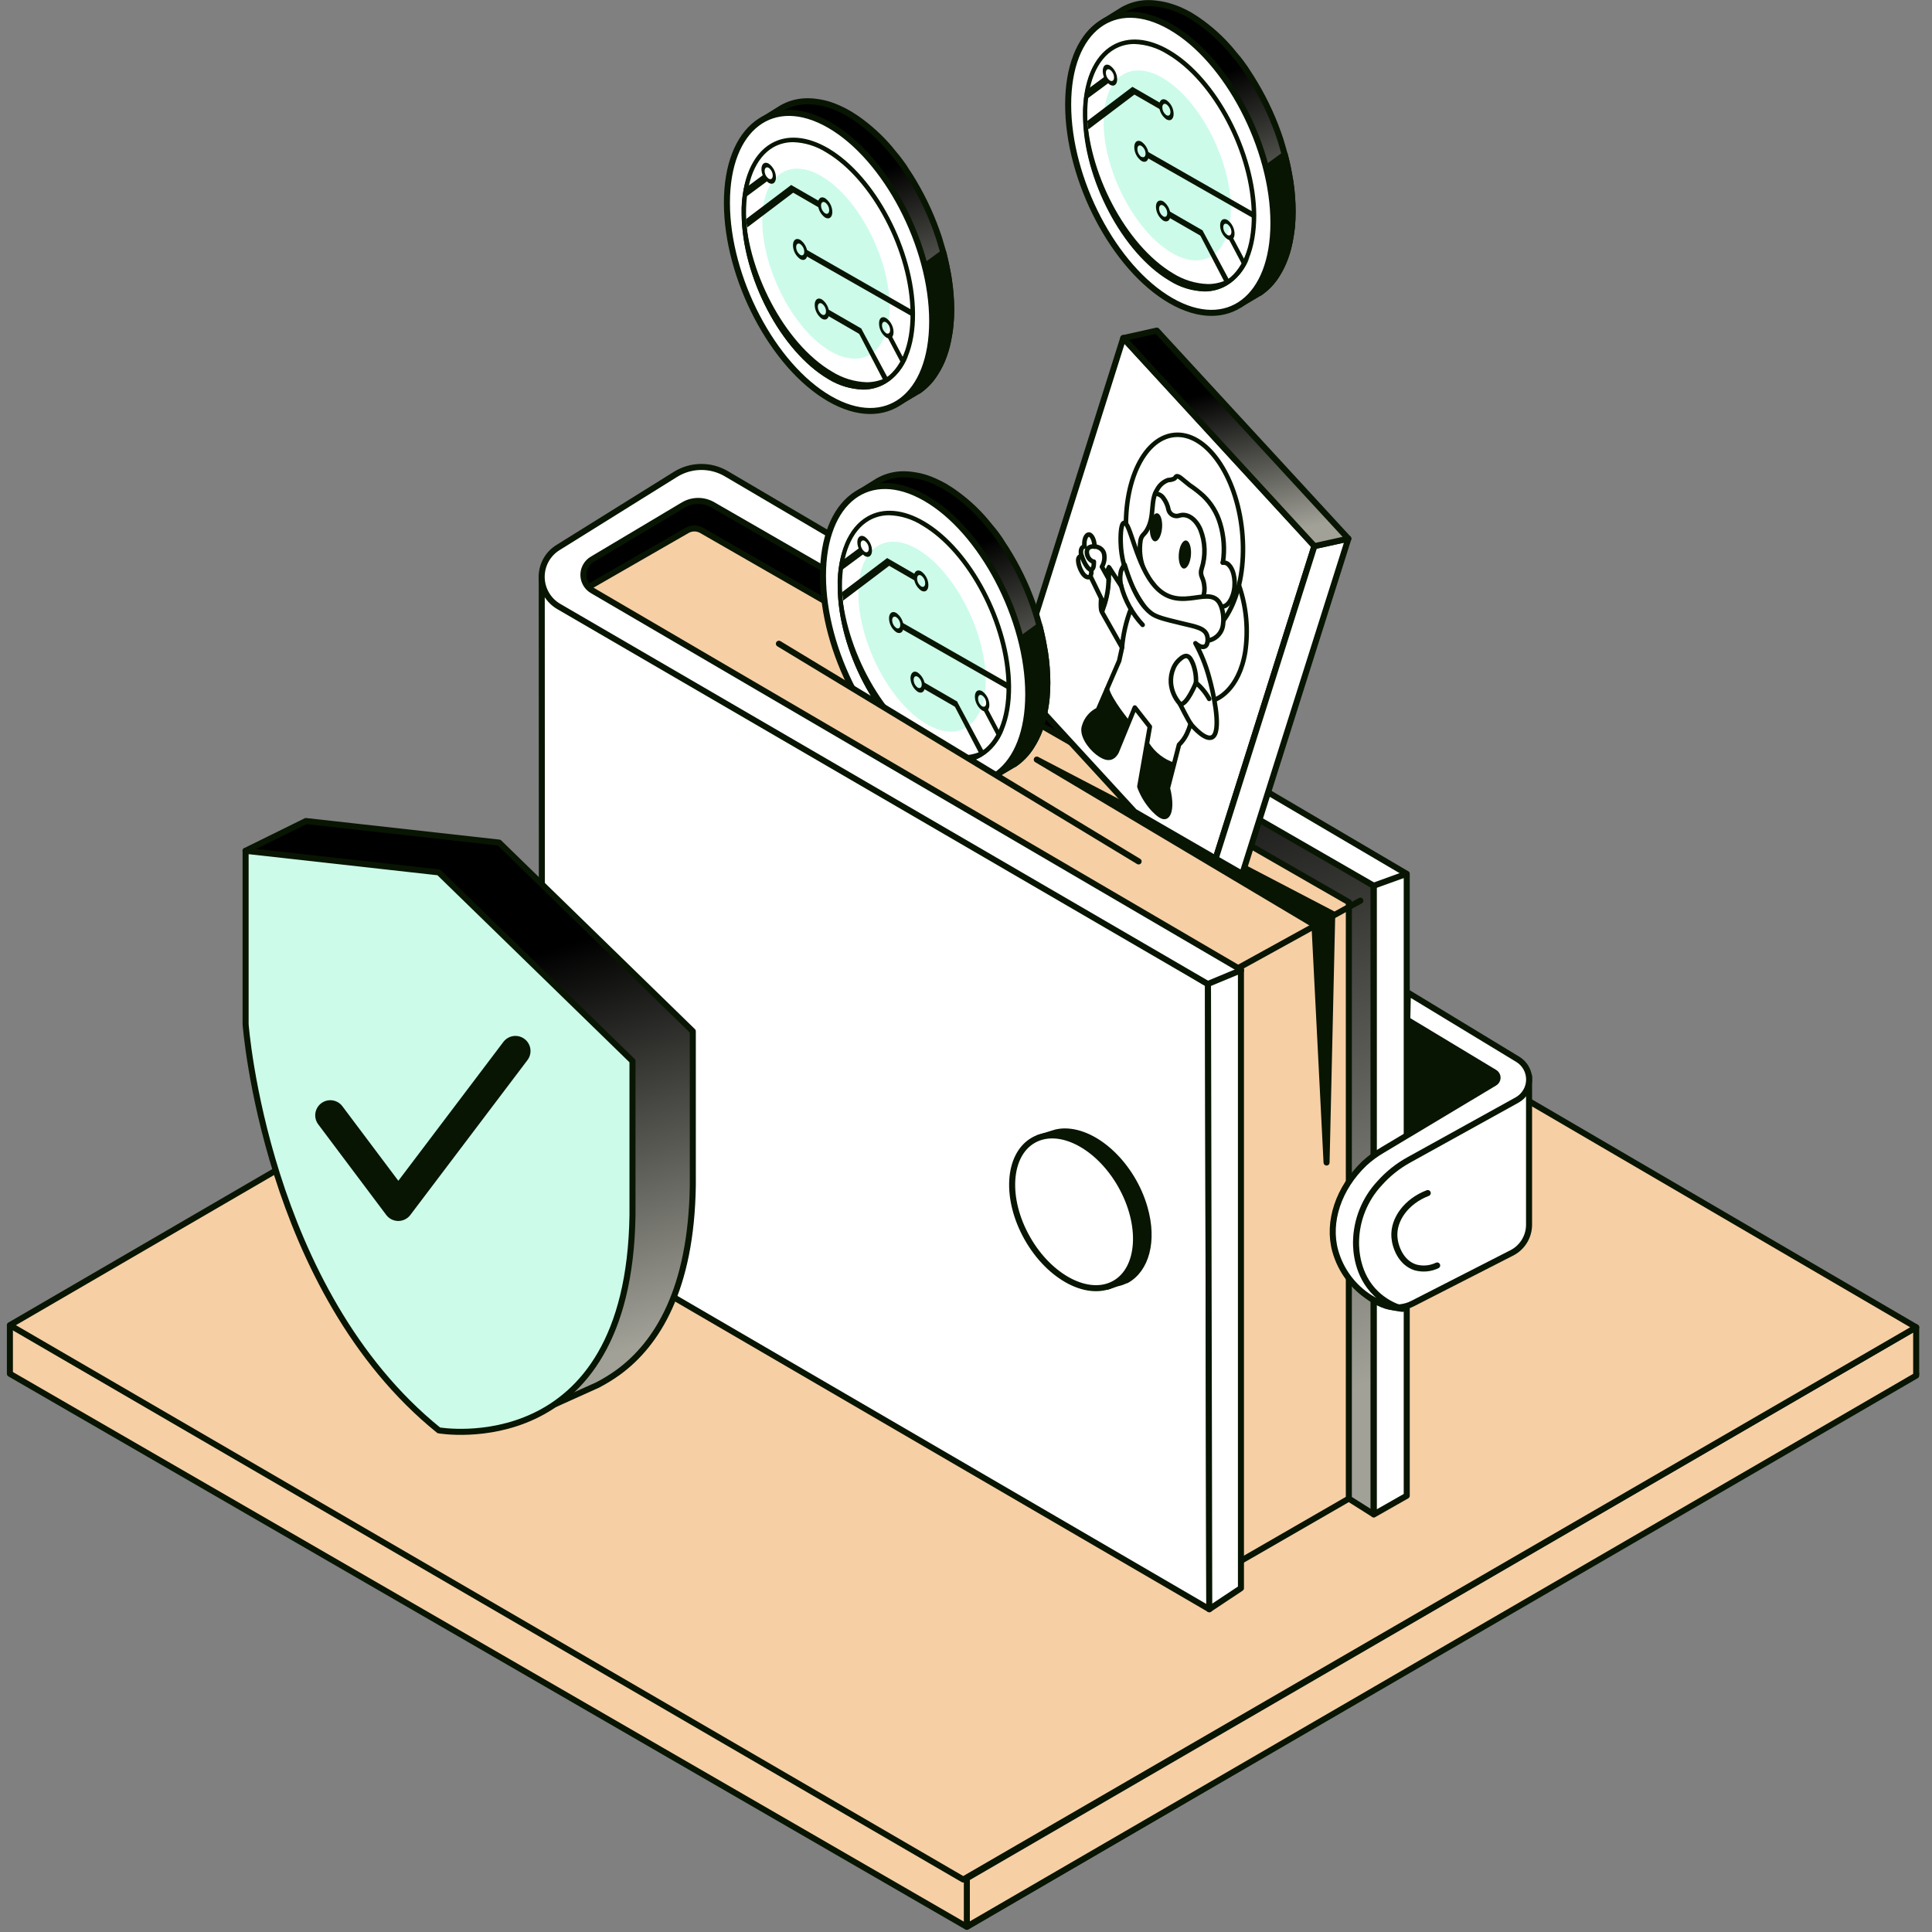 <svg width="320" height="320" viewBox="0 0 320 320" fill="none" xmlns="http://www.w3.org/2000/svg">
<rect x="0" y="0" width="320" height="320" fill="#808080" stroke="none"/>
<path d="M159.54 135.71L317.38 227.54L160.14 319.15L1.64 227.54V219.54L159.54 135.71Z" fill="#F7CFA5" stroke="#081502" stroke-linejoin="round"/>
<path d="M317.38 219.84L160.14 311.1V319.1L317.38 227.84V219.84Z" fill="#F7CFA5" stroke="#081502" stroke-linejoin="round"/>
<path d="M159.54 127.66L317.38 219.84L159.54 311.31L1.64 219.49L159.54 127.66Z" fill="#F7CFA5" stroke="#081502" stroke-linejoin="round"/>
<path d="M229.45 244.63L203.8 259.36L150.8 173.47C132.513 147.47 114.227 121.47 95.94 95.47L115.32 84.08L227.49 146.7L229.45 244.63Z" fill="#F7CFA5"/>
<path d="M230.22 167.4L249.88 178.24L239.97 185.67L230.99 190.16L230.22 167.4Z" fill="#081502" stroke="#081502" stroke-linecap="round" stroke-linejoin="round"/>
<path d="M89.73 95.5C89.73 131.06 89.757 166.62 89.81 202.18L200.31 266.54L200.08 163L89.73 95.5Z" fill="white" stroke="#081502" stroke-linecap="round" stroke-linejoin="round"/>
<path d="M97.49 97.23L113.82 87.84C114.183 87.634 114.593 87.526 115.01 87.526C115.427 87.526 115.837 87.634 116.2 87.84L223.41 149.43V248.22L227.51 250.81V146.71L119.09 81.85L111.24 81.51C109.24 82.61 94.51 90.66 95.96 95.51C96.232 96.257 96.779 96.873 97.49 97.23Z" fill="#081502"/>
<path d="M97.49 97.23L113.82 87.84C114.183 87.634 114.593 87.526 115.01 87.526C115.427 87.526 115.837 87.634 116.2 87.84L223.41 149.43V248.22L227.51 250.81V146.71L119.09 81.85L111.24 81.51C109.24 82.61 94.51 90.66 95.96 95.51C96.232 96.257 96.779 96.873 97.49 97.23Z" fill="url(#paint0_linear_5_8082)"/>
<path d="M97.49 97.23L113.82 87.84C114.183 87.634 114.593 87.526 115.01 87.526C115.427 87.526 115.837 87.634 116.2 87.84L223.41 149.43V248.22L227.51 250.81V146.71L119.09 81.85L111.24 81.51C109.24 82.61 94.51 90.66 95.96 95.51C96.232 96.257 96.779 96.873 97.49 97.23Z" stroke="#081502" stroke-linecap="round" stroke-linejoin="round"/>
<path d="M200.08 163L92.56 100.46C91.709 99.968 91 99.263 90.503 98.415C90.005 97.568 89.736 96.605 89.72 95.622C89.705 94.639 89.945 93.669 90.416 92.807C90.888 91.944 91.575 91.218 92.41 90.7L111.88 78.57C113.142 77.784 114.595 77.359 116.081 77.342C117.567 77.324 119.03 77.714 120.31 78.47L233 144.74V247.74L227.55 250.84V146.71L118.08 83.63C117.341 83.198 116.501 82.97 115.645 82.97C114.789 82.97 113.949 83.198 113.21 83.63L98.11 92.63C97.66 92.895 97.287 93.273 97.028 93.726C96.769 94.18 96.632 94.693 96.632 95.215C96.632 95.737 96.769 96.25 97.028 96.704C97.287 97.157 97.66 97.535 98.11 97.8L205.54 160.62V263.05L200.29 266.54L200.08 163Z" fill="white" stroke="#081502" stroke-linecap="round" stroke-linejoin="round"/>
<path d="M200.08 162.97L205.56 160.69" stroke="#081502" stroke-linecap="round" stroke-linejoin="round"/>
<path d="M227.51 146.71L232.96 144.74" stroke="#081502" stroke-linecap="round" stroke-linejoin="round"/>
<path d="M223.41 248.22L205.55 258.52" stroke="#081502" stroke-linecap="round" stroke-linejoin="round"/>
<path d="M225.32 149.18L205.21 160.27Z" fill="white"/>
<path d="M225.32 149.18L205.21 160.27" stroke="#081502" stroke-linecap="round" stroke-linejoin="round"/>
<path d="M171.72 125.81L217.72 153.2C218.387 166.32 219.053 179.437 219.72 192.55C220.04 178.817 220.353 165.08 220.66 151.34L171.72 125.81Z" fill="#081502" stroke="#081502" stroke-linecap="round" stroke-linejoin="round"/>
<path d="M189.58 200.06C187.58 193.06 181.65 187.4 176.35 187.4C175.851 187.403 175.355 187.463 174.87 187.58L174.65 187.65L174.28 187.76L172.03 188.46L172.24 188.93C169.85 191.07 169 195.26 170.38 200.08C172.33 206.88 178 212.42 183.19 212.7L183.39 213.13L185.01 212.57C185.513 212.469 186.001 212.3 186.46 212.07H186.55C189.81 210.29 191.17 205.6 189.58 200.06Z" fill="#081502" stroke="#081502" stroke-linecap="round" stroke-linejoin="round"/>
<path d="M184.635 212.575C188.91 210.149 189.361 202.871 185.642 196.319C181.923 189.768 175.443 186.424 171.169 188.85C166.894 191.277 166.443 198.555 170.162 205.106C173.881 211.657 180.36 215.001 184.635 212.575Z" fill="white" stroke="#081502" stroke-linecap="round" stroke-linejoin="round"/>
<path d="M201.35 142.21L217.71 90.44L186.05 55.98L168.08 112.86L187.9 134.44L201.35 142.21Z" fill="white" stroke="#081502" stroke-linecap="round" stroke-linejoin="round"/>
<path d="M205.76 144.75L223.33 89.22L217.71 90.44L201.35 142.21L205.76 144.75Z" fill="white" stroke="#081502" stroke-linecap="round" stroke-linejoin="round"/>
<path d="M223.33 89.22L191.6 54.76L186.05 56L217.71 90.46L223.33 89.22Z" fill="#081502"/>
<path d="M223.33 89.22L191.6 54.76L186.05 56L217.71 90.46L223.33 89.22Z" fill="url(#paint1_linear_5_8082)"/>
<path d="M223.33 89.22L191.6 54.76L186.05 56L217.71 90.46L223.33 89.22Z" stroke="#081502" stroke-linecap="round" stroke-linejoin="round"/>
<path d="M197.898 105.768C203.167 105.233 206.673 97.25 205.729 87.937C204.784 78.623 199.747 71.506 194.478 72.041C189.208 72.575 185.702 80.558 186.646 89.872C187.591 99.185 192.628 106.302 197.898 105.768Z" stroke="#081502" stroke-width="0.75" stroke-linecap="round" stroke-linejoin="round"/>
<path d="M201.61 100C202.5 101 203.61 100.29 204.2 98.53C204.79 96.77 204.46 94.53 203.58 93.62C203.454 93.462 203.289 93.341 203.101 93.267C202.914 93.193 202.71 93.17 202.51 93.2" stroke="#081502" stroke-width="0.75" stroke-linecap="round" stroke-linejoin="round"/>
<path d="M191.06 96.8C190.386 96.166 189.866 95.386 189.54 94.52C188.85 92.918 188.635 91.151 188.92 89.43C189.15 88.51 189.46 88.68 190.01 87.72C191.32 85.43 190.44 82.91 191.69 81.05C192.074 80.328 192.717 79.778 193.49 79.51C193.836 79.507 194.177 79.428 194.49 79.28C194.72 79.13 194.69 78.98 194.83 78.91C195.2 78.7 195.83 79.41 197.04 80.36C197.848 80.897 198.614 81.496 199.33 82.15C200.628 83.403 201.579 84.97 202.09 86.7C202.716 88.773 202.877 90.958 202.56 93.1" stroke="#081502" stroke-width="0.75" stroke-linecap="round" stroke-linejoin="round"/>
<path d="M191.34 81.76C191.6 81.768 191.855 81.836 192.086 81.957C192.316 82.078 192.516 82.25 192.67 82.46C193.115 83.049 193.416 83.734 193.55 84.46C193.601 84.643 193.689 84.814 193.809 84.962C193.929 85.11 194.078 85.231 194.247 85.319C194.416 85.406 194.601 85.457 194.791 85.47C194.981 85.482 195.171 85.455 195.35 85.39C196.63 84.99 198.03 85.9 198.82 87.7C199.646 89.779 199.72 92.082 199.03 94.21C198.869 94.667 198.89 95.168 199.09 95.61C199.27 96.007 199.392 96.428 199.45 96.86C199.562 97.558 199.497 98.274 199.26 98.94" stroke="#081502" stroke-width="0.75" stroke-linecap="round" stroke-linejoin="round"/>
<path d="M197.26 91.924C197.359 90.641 196.988 89.566 196.432 89.523C195.875 89.481 195.345 90.486 195.246 91.769C195.148 93.052 195.519 94.127 196.075 94.17C196.631 94.212 197.162 93.207 197.26 91.924Z" fill="#081502"/>
<path d="M192.477 87.415C192.575 86.132 192.204 85.058 191.648 85.015C191.092 84.972 190.561 85.978 190.463 87.261C190.364 88.544 190.735 89.618 191.291 89.661C191.848 89.704 192.378 88.698 192.477 87.415Z" fill="#081502"/>
<path d="M182.24 101.48C182.64 101.56 183.5 99.48 183.83 97.54C184.16 95.6 184.05 93.63 183.67 93.54C183.29 93.45 182.67 95.45 182.33 96.87C181.89 98.92 181.82 101.39 182.24 101.48Z" fill="#081502"/>
<path d="M200.19 106.08C200.826 105.95 201.402 105.618 201.833 105.133C202.264 104.648 202.526 104.036 202.58 103.39C202.71 102.378 202.597 101.35 202.25 100.39C200.72 96.39 195.67 101.75 191.44 97.23C188.14 93.7 187.18 86.15 186.14 86.6C185.56 86.85 185.61 89.34 185.62 89.77C185.72 94.99 188.57 99.11 189.51 100.46C193.62 106.42 198.6 106.26 200.19 106.08Z" fill="white" stroke="#081502" stroke-width="0.75" stroke-linecap="round" stroke-linejoin="round"/>
<path d="M198 106.54C198.86 107.3 199.62 107.34 199.9 106.72C200.051 106.293 200.075 105.831 199.97 105.39C199.63 104 198.05 103.81 195.72 103.24C192.92 102.56 191.52 102.24 190.63 101.54C189.44 100.63 187.8 98.62 186.28 93.54C185.883 93.953 185.639 94.489 185.59 95.06C185.495 95.727 185.532 96.407 185.7 97.06L183.7 93.99C183.708 95.36 183.598 96.729 183.37 98.08C183.187 99.2 182.903 100.302 182.52 101.37L185.85 107.26L185.37 109.45L181.86 117.56C181.31 117.827 180.822 118.205 180.428 118.672C180.033 119.139 179.741 119.683 179.57 120.27C179.514 120.435 179.48 120.606 179.47 120.78C179.39 122.33 181 124.25 182.27 125.03C182.8 125.35 183.67 125.86 184.44 125.2C184.653 125.003 184.83 124.769 184.96 124.51L187.96 117.19L190.45 120.37L188.72 130.29C189.232 131.691 190.017 132.976 191.03 134.07C191.73 134.77 192.74 135.78 193.34 135.07C193.94 134.36 193.95 132.58 193.43 130.55C194.05 128.15 194.66 125.75 195.28 123.35C195.818 122.83 196.259 122.216 196.58 121.54C196.831 121.005 197.039 120.449 197.2 119.88C197.53 120.28 199.99 123.16 201.05 121.88C202.23 120.43 200.96 114.65 200.25 112.14C199.723 110.191 198.968 108.312 198 106.54Z" fill="white"/>
<path d="M186.85 119.7H186.9L184.9 124.4C184.77 124.659 184.594 124.893 184.38 125.09C183.61 125.75 182.74 125.24 182.21 124.92C180.94 124.14 179.33 122.22 179.41 120.67C179.42 120.496 179.454 120.325 179.51 120.16C179.681 119.573 179.973 119.029 180.368 118.562C180.762 118.095 181.25 117.717 181.8 117.45L183.27 114.05C183.567 114.751 183.901 115.435 184.27 116.1C184.931 117.431 185.802 118.646 186.85 119.7Z" fill="#081502"/>
<path d="M191.05 134C190.037 132.906 189.252 131.621 188.74 130.22L189.97 123.15C190.681 124.222 191.587 125.151 192.64 125.89C193.189 126.256 193.794 126.533 194.43 126.71L193.43 130.51C193.95 132.51 193.89 134.41 193.34 135.03C192.79 135.65 191.75 134.71 191.05 134Z" fill="#081502"/>
<path d="M198 106.54C198.86 107.3 199.62 107.34 199.9 106.72C200.051 106.293 200.075 105.831 199.97 105.39C199.63 104 198.05 103.81 195.72 103.24C192.92 102.56 191.52 102.24 190.63 101.54C189.44 100.63 187.8 98.62 186.28 93.54C185.883 93.953 185.639 94.489 185.59 95.06C185.495 95.727 185.532 96.407 185.7 97.06L183.7 93.99C183.708 95.36 183.598 96.729 183.37 98.08C183.187 99.2 182.903 100.302 182.52 101.37L185.85 107.26L185.37 109.45L181.86 117.56C181.31 117.827 180.822 118.205 180.428 118.672C180.033 119.139 179.741 119.683 179.57 120.27C179.514 120.435 179.48 120.606 179.47 120.78C179.39 122.33 181 124.25 182.27 125.03C182.8 125.35 183.67 125.86 184.44 125.2C184.653 125.003 184.83 124.769 184.96 124.51L187.96 117.19L190.45 120.37L188.72 130.29C189.232 131.691 190.017 132.976 191.03 134.07C191.73 134.77 192.74 135.78 193.34 135.07C193.94 134.36 193.95 132.58 193.43 130.55C194.05 128.15 194.66 125.75 195.28 123.35C195.818 122.83 196.259 122.216 196.58 121.54C196.831 121.005 197.039 120.449 197.2 119.88C197.53 120.28 199.99 123.16 201.05 121.88C202.23 120.43 200.96 114.65 200.25 112.14C199.723 110.191 198.968 108.312 198 106.54Z" stroke="#081502" stroke-width="0.75" stroke-linecap="round" stroke-linejoin="round"/>
<path d="M185.69 97C186.32 99.43 187.547 101.665 189.26 103.5" stroke="#081502" stroke-width="0.75" stroke-linecap="round" stroke-linejoin="round"/>
<path d="M187.3 100.88C186.524 102.909 186.032 105.036 185.84 107.2" stroke="#081502" stroke-width="0.75" stroke-linecap="round" stroke-linejoin="round"/>
<path d="M200.28 115.76C199.718 114.744 198.976 113.84 198.09 113.09C198.09 113.09 196.49 117.03 195.43 116.58C195.43 116.58 196.94 119.58 197.22 119.85" stroke="#081502" stroke-width="0.75" stroke-linecap="round" stroke-linejoin="round"/>
<path d="M194.36 126.68C192.571 126.079 191.043 124.883 190.03 123.29" stroke="#081502" stroke-width="0.75" stroke-linecap="round" stroke-linejoin="round"/>
<path d="M186.85 119.7C186.85 119.7 183.85 116.07 183.35 114.17" stroke="#081502" stroke-width="0.75" stroke-linecap="round" stroke-linejoin="round"/>
<path d="M198.09 113.09C198.142 112.035 197.979 110.98 197.61 109.99C197.36 109.39 197.08 108.74 196.55 108.65C196.02 108.56 195.24 109.33 194.97 109.65C194.719 109.952 194.513 110.289 194.36 110.65C194.032 111.419 193.888 112.255 193.94 113.09C194.039 114.38 194.563 115.6 195.43 116.56" stroke="#081502" stroke-width="0.75" stroke-linecap="round" stroke-linejoin="round"/>
<path d="M183.62 95.87L182.51 93.87C182.714 93.527 182.847 93.147 182.902 92.752C182.957 92.357 182.932 91.955 182.83 91.57C182.75 91.356 182.625 91.162 182.463 91.001C182.3 90.841 182.105 90.717 181.89 90.64C181.702 90.554 181.496 90.517 181.29 90.53C181.29 89.42 180.79 88.53 180.35 88.53C179.91 88.53 179.48 89.37 179.63 90.53C179.38 90.53 179.16 90.7 179.07 91.06C179.005 91.393 179.026 91.737 179.13 92.06C179.01 92.076 178.897 92.127 178.807 92.207C178.716 92.287 178.651 92.393 178.62 92.51C178.4 93.32 179.23 95.4 180.1 95.59C180.191 95.61 180.286 95.611 180.377 95.592C180.468 95.573 180.555 95.535 180.63 95.48L182.91 100.17C183.377 98.784 183.616 97.332 183.62 95.87Z" fill="white"/>
<path d="M183.62 95.87L182.51 93.87C182.714 93.527 182.847 93.147 182.902 92.752C182.957 92.357 182.932 91.955 182.83 91.57C182.75 91.356 182.625 91.162 182.463 91.001C182.3 90.841 182.105 90.717 181.89 90.64C181.702 90.554 181.496 90.517 181.29 90.53C181.29 89.42 180.79 88.53 180.35 88.53C179.91 88.53 179.48 89.37 179.63 90.53C179.38 90.53 179.16 90.7 179.07 91.06C179.005 91.393 179.026 91.737 179.13 92.06C179.01 92.076 178.897 92.127 178.807 92.207C178.716 92.287 178.651 92.393 178.62 92.51C178.4 93.32 179.23 95.4 180.1 95.59C180.191 95.61 180.286 95.611 180.377 95.592C180.468 95.573 180.555 95.535 180.63 95.48L182.91 100.17C183.377 98.784 183.616 97.332 183.62 95.87Z" stroke="#081502" stroke-width="0.75" stroke-linecap="round" stroke-linejoin="round"/>
<path d="M181 93C180.742 92.885 180.519 92.706 180.35 92.48C180.01 92 179.83 91.17 180.29 90.75C180.431 90.644 180.594 90.57 180.767 90.534C180.939 90.498 181.118 90.5 181.29 90.54" stroke="#081502" stroke-width="0.75" stroke-linecap="round" stroke-linejoin="round"/>
<path d="M179.13 92C179.74 93.74 180.48 94.58 180.85 94.32C181.22 94.06 181.17 93.32 181.18 93.03" stroke="#081502" stroke-width="0.75" stroke-linecap="round" stroke-linejoin="round"/>
<path d="M180.63 95.39C180.63 95.39 180.93 94.67 180.63 94.32" stroke="#081502" stroke-width="0.75" stroke-linecap="round" stroke-linejoin="round"/>
<path d="M205.25 97.06C206.443 100.566 206.786 104.306 206.25 107.97C205.19 114.4 201.46 115.81 201.18 115.91" stroke="#081502" stroke-width="0.75" stroke-linecap="round" stroke-linejoin="round"/>
<path d="M253.26 178.23V202.87C253.257 203.829 252.99 204.769 252.489 205.587C251.989 206.406 251.273 207.071 250.42 207.51L234 215.9C232.643 216.608 231.062 216.751 229.6 216.3C228.674 215.997 227.798 215.559 227 215C224.727 213.343 223.163 210.89 222.62 208.13C221.29 202.2 225.03 197.03 226.27 195.31C228.27 192.58 230.43 190.86 240.44 185.2C245 182.63 249.3 180.31 253.26 178.23Z" fill="white" stroke="#081502" stroke-linecap="round" stroke-linejoin="round"/>
<path d="M233.19 164.41L251.4 175.46C251.983 175.815 252.463 176.316 252.791 176.914C253.12 177.512 253.286 178.185 253.273 178.867C253.26 179.55 253.068 180.216 252.716 180.801C252.365 181.386 251.866 181.868 251.27 182.2L233.4 192.09C231.559 193.096 229.904 194.412 228.51 195.98C226.035 198.632 224.64 202.113 224.6 205.74C224.6 206.98 224.71 211.19 227.94 214.28C229.177 215.452 230.675 216.313 232.31 216.79C230.429 216.594 228.616 215.982 227 215C224.146 213.217 222.063 210.431 221.16 207.19C219.83 202.36 221.72 196.78 225.98 192.7C226.896 191.856 227.902 191.115 228.98 190.49L247.54 179.37C247.694 179.283 247.822 179.156 247.911 179.003C248 178.851 248.047 178.677 248.047 178.5C248.047 178.323 248 178.149 247.911 177.997C247.822 177.844 247.694 177.717 247.54 177.63L233.09 168.92L233.19 164.41Z" fill="white" stroke="#081502" stroke-linecap="round" stroke-linejoin="round"/>
<path d="M236.48 197.61C232.94 198.96 230.74 201.99 230.96 204.91C231.08 206.54 232.04 209.14 234.4 209.91C235.61 210.257 236.906 210.146 238.04 209.6" fill="white"/>
<path d="M236.48 197.61C232.94 198.96 230.74 201.99 230.96 204.91C231.08 206.54 232.04 209.14 234.4 209.91C235.61 210.257 236.906 210.146 238.04 209.6" stroke="#081502" stroke-linecap="round" stroke-linejoin="round"/>
<path d="M148.78 66.71L152 64.79H152.05C153.209 64.006 154.188 62.983 154.92 61.79C155.495 60.901 155.965 59.948 156.32 58.95C156.5 58.44 156.67 57.95 156.82 57.35C156.97 56.75 157.14 55.96 157.25 55.21C157.32 54.75 157.39 54.28 157.43 53.79C157.51 52.99 157.55 52.16 157.55 51.29C157.541 49.643 157.414 47.999 157.17 46.37C157.12 45.97 157.04 45.57 156.97 45.18C156.85 44.53 156.72 43.88 156.57 43.24C156.49 42.85 156.4 42.47 156.3 42.08C156.2 41.69 156.03 41.08 155.88 40.6C155.73 40.12 155.67 39.85 155.55 39.48C154.486 36.223 153.064 33.094 151.31 30.15L150.7 29.15C150.36 28.63 150.02 28.15 149.7 27.6L149.03 26.68C148.71 26.25 148.39 25.84 148.03 25.43L147.31 24.54C145.713 22.682 143.889 21.032 141.88 19.63C141.52 19.39 141.17 19.16 140.81 18.94C140.72 18.89 140.65 18.83 140.56 18.79C140.009 18.465 139.437 18.174 138.85 17.92C138.4 17.72 137.95 17.54 137.5 17.39C136.771 17.149 136.021 16.978 135.26 16.88C134.558 16.776 133.848 16.746 133.14 16.79C131.863 16.877 130.623 17.249 129.51 17.88L126.29 19.88" fill="#081502"/>
<path d="M148.78 66.71L152 64.79H152.05C153.209 64.006 154.188 62.983 154.92 61.79C155.495 60.901 155.965 59.948 156.32 58.95C156.5 58.44 156.67 57.95 156.82 57.35C156.97 56.75 157.14 55.96 157.25 55.21C157.32 54.75 157.39 54.28 157.43 53.79C157.51 52.99 157.55 52.16 157.55 51.29C157.541 49.643 157.414 47.999 157.17 46.37C157.12 45.97 157.04 45.57 156.97 45.18C156.85 44.53 156.72 43.88 156.57 43.24C156.49 42.85 156.4 42.47 156.3 42.08C156.2 41.69 156.03 41.08 155.88 40.6C155.73 40.12 155.67 39.85 155.55 39.48C154.486 36.223 153.064 33.094 151.31 30.15L150.7 29.15C150.36 28.63 150.02 28.15 149.7 27.6L149.03 26.68C148.71 26.25 148.39 25.84 148.03 25.43L147.31 24.54C145.713 22.682 143.889 21.032 141.88 19.63C141.52 19.39 141.17 19.16 140.81 18.94C140.72 18.89 140.65 18.83 140.56 18.79C140.009 18.465 139.437 18.174 138.85 17.92C138.4 17.72 137.95 17.54 137.5 17.39C136.771 17.149 136.021 16.978 135.26 16.88C134.558 16.776 133.848 16.746 133.14 16.79C131.863 16.877 130.623 17.249 129.51 17.88L126.29 19.88" fill="url(#paint2_linear_5_8082)"/>
<path d="M148.78 66.71L152 64.79H152.05C153.209 64.006 154.188 62.983 154.92 61.79C155.495 60.901 155.965 59.948 156.32 58.95C156.5 58.44 156.67 57.95 156.82 57.35C156.97 56.75 157.14 55.96 157.25 55.21C157.32 54.75 157.39 54.28 157.43 53.79C157.51 52.99 157.55 52.16 157.55 51.29C157.541 49.643 157.414 47.999 157.17 46.37C157.12 45.97 157.04 45.57 156.97 45.18C156.85 44.53 156.72 43.88 156.57 43.24C156.49 42.85 156.4 42.47 156.3 42.08C156.2 41.69 156.03 41.08 155.88 40.6C155.73 40.12 155.67 39.85 155.55 39.48C154.486 36.223 153.064 33.094 151.31 30.15L150.7 29.15C150.36 28.63 150.02 28.15 149.7 27.6L149.03 26.68C148.71 26.25 148.39 25.84 148.03 25.43L147.31 24.54C145.713 22.682 143.889 21.032 141.88 19.63C141.52 19.39 141.17 19.16 140.81 18.94C140.72 18.89 140.65 18.83 140.56 18.79C140.009 18.465 139.437 18.174 138.85 17.92C138.4 17.72 137.95 17.54 137.5 17.39C136.771 17.149 136.021 16.978 135.26 16.88C134.558 16.776 133.848 16.746 133.14 16.79C131.863 16.877 130.623 17.249 129.51 17.88L126.29 19.88" stroke="#081502" stroke-linecap="round" stroke-linejoin="round"/>
<path d="M148.9 66.64L152 64.79H152.05C153.209 64.006 154.188 62.983 154.92 61.79C155.495 60.901 155.965 59.948 156.32 58.95C156.5 58.44 156.67 57.95 156.82 57.35C156.97 56.75 157.14 55.96 157.25 55.21C157.32 54.75 157.39 54.28 157.43 53.79C157.51 52.99 157.55 52.16 157.55 51.29C157.541 49.643 157.414 47.999 157.17 46.37C157.12 45.97 157.04 45.57 156.97 45.18C156.85 44.53 156.72 43.88 156.57 43.24C156.49 42.85 156.4 42.47 156.3 42.08L156.24 41.86L139.17 54.24C139.02 57.13 138.87 60.01 138.73 62.9C139.318 63.332 139.929 63.733 140.56 64.1C141.612 64.715 142.729 65.211 143.89 65.58" fill="#081502"/>
<path d="M148.9 66.64L152 64.79H152.05C153.209 64.006 154.188 62.983 154.92 61.79C155.495 60.901 155.965 59.948 156.32 58.95C156.5 58.44 156.67 57.95 156.82 57.35C156.97 56.75 157.14 55.96 157.25 55.21C157.32 54.75 157.39 54.28 157.43 53.79C157.51 52.99 157.55 52.16 157.55 51.29C157.541 49.643 157.414 47.999 157.17 46.37C157.12 45.97 157.04 45.57 156.97 45.18C156.85 44.53 156.72 43.88 156.57 43.24C156.49 42.85 156.4 42.47 156.3 42.08L156.24 41.86L139.17 54.24C139.02 57.13 138.87 60.01 138.73 62.9C139.318 63.332 139.929 63.733 140.56 64.1C141.612 64.715 142.729 65.211 143.89 65.58" stroke="#081502" stroke-linecap="round" stroke-linejoin="round"/>
<path d="M137.4 20.73C146.78 26.15 154.4 40.73 154.4 53.2C154.4 65.67 146.79 71.46 137.4 66.04C128.01 60.62 120.4 46.04 120.4 33.58C120.4 21.12 128 15.31 137.4 20.73Z" fill="white" stroke="#081502" stroke-linecap="round" stroke-linejoin="round"/>
<path d="M136.34 29.35C142.15 32.96 147.07 42.3 147.34 50.2C147.61 58.1 143.08 61.57 137.26 58C131.44 54.43 126.53 45 126.26 37.15C125.99 29.3 130.52 25.74 136.34 29.35Z" fill="#CCFBEA"/>
<path d="M151.12 52.44L133.35 42.31V41.23L151 51.33L151.12 52.44Z" fill="#081502"/>
<path d="M142.74 55.55L137 52.23V51.15L142.64 54.4L142.74 55.55Z" fill="#081502"/>
<path d="M135.9 34.53L131.21 31.82L131.04 30.64L135.8 33.38L135.9 34.53Z" fill="#081502"/>
<path d="M147.12 62.74L146.39 63.14L142.07 54.84L142.64 54.4C144.14 57.18 145.633 59.96 147.12 62.74Z" fill="#081502"/>
<path d="M131.61 31.74L123.74 37.69L123.56 36.29L131.04 30.64L131.61 31.74Z" fill="#081502"/>
<path d="M149.71 59.47C149.56 59.69 149.42 59.93 149.28 60.17L146.93 55.72L147.58 55.43L149.71 59.47Z" fill="#081502"/>
<path d="M146.76 52.68C147.136 52.94 147.445 53.287 147.66 53.69C147.876 54.094 147.992 54.543 148 55C148 55.88 147.46 56.29 146.8 55.91C146.436 55.648 146.138 55.304 145.93 54.907C145.721 54.509 145.608 54.069 145.6 53.62C145.56 52.7 146.1 52.3 146.76 52.68ZM146.76 55.18C147.13 55.39 147.43 55.18 147.43 54.67C147.426 54.418 147.364 54.17 147.248 53.946C147.131 53.722 146.964 53.528 146.76 53.38C146.39 53.17 146.09 53.38 146.09 53.89C146.093 54.142 146.156 54.39 146.272 54.614C146.388 54.838 146.556 55.032 146.76 55.18Z" fill="#081502"/>
<path d="M126.5 28.9L127.15 29.95L123.45 32.69L123.5 31.12L126.5 28.9Z" fill="#081502"/>
<path d="M127.32 27.1C127.685 27.362 127.983 27.705 128.191 28.103C128.4 28.5 128.512 28.941 128.52 29.39C128.52 30.27 127.98 30.68 127.32 30.29C126.955 30.03 126.657 29.689 126.449 29.293C126.24 28.897 126.128 28.457 126.12 28.01C126.12 27.12 126.66 26.72 127.32 27.1ZM127.32 29.59C127.69 29.81 127.99 29.59 127.99 29.09C127.987 28.837 127.925 28.589 127.809 28.365C127.692 28.141 127.525 27.947 127.32 27.8C126.95 27.59 126.65 27.8 126.65 28.31C126.653 28.561 126.716 28.808 126.832 29.03C126.949 29.252 127.116 29.444 127.32 29.59Z" fill="#081502"/>
<path d="M136.66 32.83C137.026 33.09 137.326 33.433 137.535 33.831C137.743 34.229 137.855 34.671 137.86 35.12C137.86 36 137.33 36.41 136.66 36.03C136.297 35.767 136.001 35.423 135.794 35.026C135.588 34.628 135.477 34.188 135.47 33.74C135.47 32.86 136 32.45 136.66 32.83ZM136.66 35.33C137.04 35.54 137.34 35.33 137.34 34.82C137.337 34.566 137.274 34.317 137.155 34.093C137.037 33.869 136.867 33.676 136.66 33.53C136.29 33.32 135.99 33.53 135.99 34.04C135.993 34.292 136.056 34.54 136.172 34.764C136.288 34.988 136.456 35.182 136.66 35.33Z" fill="#081502"/>
<path d="M136.13 49.59C136.495 49.852 136.793 50.195 137.001 50.593C137.21 50.99 137.322 51.431 137.33 51.88C137.33 52.76 136.79 53.17 136.13 52.79C135.767 52.527 135.471 52.183 135.264 51.786C135.058 51.388 134.947 50.948 134.94 50.5C134.94 49.61 135.47 49.21 136.13 49.59ZM136.13 52.09C136.51 52.3 136.81 52.09 136.81 51.58C136.807 51.327 136.744 51.077 136.625 50.853C136.507 50.629 136.337 50.436 136.13 50.29C135.76 50.08 135.46 50.29 135.46 50.8C135.463 51.052 135.526 51.3 135.642 51.524C135.758 51.748 135.926 51.942 136.13 52.09Z" fill="#081502"/>
<path d="M132.54 39.72C132.904 39.982 133.203 40.325 133.411 40.723C133.62 41.12 133.732 41.561 133.74 42.01C133.74 42.89 133.2 43.3 132.54 42.91C132.175 42.65 131.877 42.309 131.669 41.913C131.46 41.517 131.348 41.077 131.34 40.63C131.34 39.74 131.88 39.34 132.54 39.72ZM132.54 42.21C132.91 42.43 133.21 42.21 133.21 41.71C133.207 41.458 133.145 41.209 133.029 40.985C132.912 40.761 132.745 40.567 132.54 40.42C132.17 40.21 131.87 40.42 131.87 40.93C131.873 41.181 131.936 41.428 132.052 41.65C132.169 41.872 132.336 42.064 132.54 42.21Z" fill="#081502"/>
<path d="M127.74 23.76C130.37 22.24 133.74 22.53 137.23 24.58C145.04 29.19 151.47 41.43 151.56 51.88C151.61 57.46 149.83 61.71 146.66 63.54C145.544 64.195 144.274 64.54 142.98 64.54C140.921 64.472 138.919 63.854 137.18 62.75C129.36 58.15 122.93 45.9 122.84 35.45C122.79 29.83 124.58 25.59 127.74 23.76ZM137.56 62.06C140.8 63.97 143.9 64.26 146.29 62.88C149.21 61.2 150.85 57.19 150.81 51.88C150.72 41.67 144.45 29.71 136.81 25.22C135.183 24.194 133.313 23.617 131.39 23.55C130.231 23.537 129.089 23.83 128.08 24.4C125.17 26.09 123.52 30.1 123.57 35.4C123.69 45.62 130 57.58 137.56 62.06Z" fill="#081502"/>
<path d="M147.24 62.31C146.124 62.965 144.854 63.31 143.56 63.31C141.501 63.242 139.499 62.623 137.76 61.52C129.94 56.92 123.51 44.67 123.42 34.22C123.358 31.832 123.759 29.455 124.6 27.22C123.324 29.787 122.719 32.636 122.84 35.5C122.93 45.95 129.36 58.2 137.18 62.8C138.934 63.875 140.943 64.462 143 64.5C144.294 64.5 145.564 64.155 146.68 63.5C148.404 62.428 149.718 60.808 150.41 58.9C149.691 60.309 148.593 61.49 147.24 62.31Z" fill="#081502"/>
<path d="M205.3 50.46L208.55 48.53H208.6C209.759 47.743 210.741 46.721 211.48 45.53C212.048 44.638 212.514 43.686 212.87 42.69C213.066 42.166 213.233 41.632 213.37 41.09C213.553 40.385 213.697 39.671 213.8 38.95C213.87 38.48 213.94 38.02 213.99 37.53C214.06 36.73 214.1 35.9 214.1 35.03C214.094 33.38 213.971 31.732 213.73 30.1C213.67 29.71 213.59 29.31 213.52 28.91C213.41 28.26 213.28 27.62 213.13 26.97C213.04 26.59 212.95 26.2 212.85 25.82C212.75 25.44 212.58 24.82 212.43 24.33C212.28 23.84 212.22 23.58 212.1 23.21C211.038 19.955 209.616 16.829 207.86 13.89C207.67 13.56 207.46 13.25 207.25 12.89C206.92 12.36 206.57 11.84 206.25 11.34L205.58 10.41C205.27 9.99 204.94 9.57 204.58 9.17C204.22 8.77 204.1 8.56 203.85 8.28C202.261 6.414 200.436 4.764 198.42 3.37C198.07 3.13 197.71 2.89 197.35 2.68L197.11 2.52C196.53 2.19 195.96 1.91 195.4 1.66C194.942 1.463 194.475 1.289 194 1.14C193.268 0.899 192.514 0.728 191.75 0.63C191.052 0.523 190.345 0.49 189.64 0.53C188.361 0.62 187.118 0.992 186 1.62L182.78 3.62" fill="#081502"/>
<path d="M205.3 50.46L208.55 48.53H208.6C209.759 47.743 210.741 46.721 211.48 45.53C212.048 44.638 212.514 43.686 212.87 42.69C213.066 42.166 213.233 41.632 213.37 41.09C213.553 40.385 213.697 39.671 213.8 38.95C213.87 38.48 213.94 38.02 213.99 37.53C214.06 36.73 214.1 35.9 214.1 35.03C214.094 33.38 213.971 31.732 213.73 30.1C213.67 29.71 213.59 29.31 213.52 28.91C213.41 28.26 213.28 27.62 213.13 26.97C213.04 26.59 212.95 26.2 212.85 25.82C212.75 25.44 212.58 24.82 212.43 24.33C212.28 23.84 212.22 23.58 212.1 23.21C211.038 19.955 209.616 16.829 207.86 13.89C207.67 13.56 207.46 13.25 207.25 12.89C206.92 12.36 206.57 11.84 206.25 11.34L205.58 10.41C205.27 9.99 204.94 9.57 204.58 9.17C204.22 8.77 204.1 8.56 203.85 8.28C202.261 6.414 200.436 4.764 198.42 3.37C198.07 3.13 197.71 2.89 197.35 2.68L197.11 2.52C196.53 2.19 195.96 1.91 195.4 1.66C194.942 1.463 194.475 1.289 194 1.14C193.268 0.899 192.514 0.728 191.75 0.63C191.052 0.523 190.345 0.49 189.64 0.53C188.361 0.62 187.118 0.992 186 1.62L182.78 3.62" fill="url(#paint3_linear_5_8082)"/>
<path d="M205.3 50.46L208.55 48.53H208.6C209.759 47.743 210.741 46.721 211.48 45.53C212.048 44.638 212.514 43.686 212.87 42.69C213.066 42.166 213.233 41.632 213.37 41.09C213.553 40.385 213.697 39.671 213.8 38.95C213.87 38.48 213.94 38.02 213.99 37.53C214.06 36.73 214.1 35.9 214.1 35.03C214.094 33.38 213.971 31.732 213.73 30.1C213.67 29.71 213.59 29.31 213.52 28.91C213.41 28.26 213.28 27.62 213.13 26.97C213.04 26.59 212.95 26.2 212.85 25.82C212.75 25.44 212.58 24.82 212.43 24.33C212.28 23.84 212.22 23.58 212.1 23.21C211.038 19.955 209.616 16.829 207.86 13.89C207.67 13.56 207.46 13.25 207.25 12.89C206.92 12.36 206.57 11.84 206.25 11.34L205.58 10.41C205.27 9.99 204.94 9.57 204.58 9.17C204.22 8.77 204.1 8.56 203.85 8.28C202.261 6.414 200.436 4.764 198.42 3.37C198.07 3.13 197.71 2.89 197.35 2.68L197.11 2.52C196.53 2.19 195.96 1.91 195.4 1.66C194.942 1.463 194.475 1.289 194 1.14C193.268 0.899 192.514 0.728 191.75 0.63C191.052 0.523 190.345 0.49 189.64 0.53C188.361 0.62 187.118 0.992 186 1.62L182.78 3.62" stroke="#081502" stroke-linecap="round" stroke-linejoin="round"/>
<path d="M205.43 50.39L208.55 48.53H208.6C209.76 47.743 210.741 46.721 211.48 45.53C212.048 44.638 212.514 43.686 212.87 42.69C213.066 42.166 213.233 41.632 213.37 41.09C213.554 40.385 213.697 39.671 213.8 38.95C213.87 38.48 213.94 38.02 213.99 37.53C214.06 36.73 214.1 35.9 214.1 35.03C214.095 33.38 213.971 31.732 213.73 30.1C213.67 29.71 213.59 29.31 213.52 28.91C213.41 28.26 213.28 27.62 213.13 26.97C213.04 26.59 212.95 26.2 212.85 25.82C212.836 25.745 212.816 25.672 212.79 25.6L195.69 38C195.54 40.89 195.4 43.77 195.25 46.66C195.85 47.09 196.47 47.5 197.09 47.86C198.142 48.468 199.254 48.965 200.41 49.34" fill="#081502"/>
<path d="M205.43 50.39L208.55 48.53H208.6C209.76 47.743 210.741 46.721 211.48 45.53C212.048 44.638 212.514 43.686 212.87 42.69C213.066 42.166 213.233 41.632 213.37 41.09C213.554 40.385 213.697 39.671 213.8 38.95C213.87 38.48 213.94 38.02 213.99 37.53C214.06 36.73 214.1 35.9 214.1 35.03C214.095 33.38 213.971 31.732 213.73 30.1C213.67 29.71 213.59 29.31 213.52 28.91C213.41 28.26 213.28 27.62 213.13 26.97C213.04 26.59 212.95 26.2 212.85 25.82C212.836 25.745 212.816 25.672 212.79 25.6L195.69 38C195.54 40.89 195.4 43.77 195.25 46.66C195.85 47.09 196.47 47.5 197.09 47.86C198.142 48.468 199.254 48.965 200.41 49.34" stroke="#081502" stroke-linecap="round" stroke-linejoin="round"/>
<path d="M193.92 4.48C203.31 9.89 210.92 24.48 210.92 36.94C210.92 49.4 203.32 55.21 193.92 49.79C184.52 44.37 176.92 29.79 176.92 17.32C176.92 4.85 184.54 -0.94 193.92 4.48Z" fill="white" stroke="#081502" stroke-linecap="round" stroke-linejoin="round"/>
<path d="M192.86 13.09C198.68 16.71 203.6 26.09 203.86 33.94C204.12 41.79 199.61 45.32 193.8 41.71C187.99 38.1 183.06 28.76 182.8 20.86C182.54 12.96 187.05 9.48 192.86 13.09Z" fill="#CCFBEA"/>
<path d="M207.64 36.18L189.87 26.06V25L207.54 35.1L207.64 36.18Z" fill="#081502"/>
<path d="M199.27 39.29L193.52 35.98V34.89L199.17 38.15L199.27 39.29Z" fill="#081502"/>
<path d="M192.42 18.27L187.73 15.57L187.56 14.38L192.32 17.13L192.42 18.27Z" fill="#081502"/>
<path d="M203.65 46.49L202.91 46.88L198.59 38.59L199.17 38.15C200.663 40.93 202.157 43.71 203.65 46.49Z" fill="#081502"/>
<path d="M188.14 15.48L180.27 21.43L180.08 20.04L187.56 14.38L188.14 15.48Z" fill="#081502"/>
<path d="M206.24 43.21L205.8 43.91L203.45 39.46L204.1 39.17L206.24 43.21Z" fill="#081502"/>
<path d="M203.29 36.43C203.654 36.691 203.952 37.035 204.159 37.433C204.366 37.831 204.476 38.272 204.48 38.72C204.48 39.6 203.95 40 203.29 39.62C202.923 39.36 202.624 39.017 202.415 38.619C202.207 38.221 202.095 37.779 202.09 37.33C202.09 36.45 202.62 36.05 203.29 36.43ZM203.29 38.92C203.66 39.14 203.96 38.92 203.96 38.41C203.956 38.159 203.894 37.912 203.778 37.69C203.661 37.468 203.494 37.276 203.29 37.13C202.91 36.91 202.61 37.13 202.61 37.64C202.614 37.892 202.677 38.139 202.796 38.362C202.914 38.585 203.083 38.776 203.29 38.92Z" fill="#081502"/>
<path d="M183.03 12.65L183.68 13.69L179.97 16.43L180.02 14.87L183.03 12.65Z" fill="#081502"/>
<path d="M183.84 10.85C184.206 11.108 184.506 11.449 184.714 11.846C184.923 12.242 185.035 12.682 185.04 13.13C185.04 14.02 184.51 14.42 183.84 14.04C183.477 13.778 183.18 13.434 182.973 13.036C182.766 12.639 182.656 12.198 182.65 11.75C182.65 10.87 183.18 10.46 183.84 10.85ZM183.84 13.34C184.22 13.55 184.52 13.34 184.52 12.83C184.516 12.578 184.452 12.331 184.334 12.108C184.216 11.886 184.047 11.694 183.84 11.55C183.47 11.33 183.17 11.55 183.17 12.05C183.173 12.303 183.235 12.551 183.351 12.775C183.467 12.999 183.635 13.193 183.84 13.34Z" fill="#081502"/>
<path d="M193.19 16.58C193.556 16.841 193.855 17.184 194.064 17.582C194.272 17.98 194.384 18.421 194.39 18.87C194.39 19.75 193.85 20.15 193.19 19.77C192.824 19.509 192.525 19.166 192.316 18.768C192.108 18.37 191.996 17.929 191.99 17.48C192 16.6 192.53 16.2 193.19 16.58ZM193.19 19.07C193.56 19.29 193.86 19.07 193.86 18.56C193.857 18.309 193.794 18.062 193.678 17.84C193.561 17.618 193.394 17.426 193.19 17.28C192.82 17.06 192.52 17.28 192.52 17.79C192.523 18.041 192.586 18.288 192.702 18.51C192.819 18.732 192.986 18.924 193.19 19.07Z" fill="#081502"/>
<path d="M192.66 33.34C193.026 33.601 193.325 33.944 193.533 34.342C193.742 34.74 193.854 35.181 193.86 35.63C193.86 36.51 193.32 36.91 192.66 36.53C192.295 36.268 191.997 35.925 191.789 35.527C191.58 35.13 191.468 34.689 191.46 34.24C191.46 33.36 192 33 192.66 33.34ZM192.66 35.83C193.03 36.05 193.33 35.83 193.33 35.32C193.326 35.069 193.264 34.822 193.148 34.6C193.031 34.378 192.864 34.186 192.66 34.04C192.29 33.82 191.98 34.04 191.98 34.55C191.985 34.802 192.05 35.049 192.168 35.271C192.286 35.493 192.454 35.685 192.66 35.83Z" fill="#081502"/>
<path d="M189.06 23.47C189.426 23.728 189.726 24.069 189.934 24.466C190.143 24.862 190.255 25.302 190.26 25.75C190.26 26.64 189.73 27.04 189.06 26.66C188.697 26.398 188.4 26.054 188.193 25.656C187.986 25.259 187.876 24.818 187.87 24.37C187.87 23.49 188.4 23.08 189.06 23.47ZM189.06 25.96C189.44 26.17 189.74 25.96 189.74 25.45C189.736 25.198 189.672 24.951 189.554 24.728C189.436 24.506 189.267 24.314 189.06 24.17C188.69 23.95 188.39 24.17 188.39 24.67C188.386 24.929 188.445 25.186 188.562 25.417C188.679 25.649 188.849 25.849 189.06 26V25.96Z" fill="#081502"/>
<path d="M184.26 7.51C186.9 5.98 190.26 6.28 193.75 8.33C201.56 12.93 207.99 25.18 208.08 35.63C208.08 41.21 206.35 45.46 203.19 47.28C202.075 47.938 200.804 48.283 199.51 48.28C197.449 48.217 195.443 47.602 193.7 46.5C185.89 41.9 179.46 29.65 179.37 19.2C179.32 13.58 181.1 9.33 184.26 7.51ZM194.08 45.81C197.32 47.72 200.42 48.01 202.81 46.63C205.73 44.94 207.38 40.94 207.33 35.63C207.24 25.41 200.98 13.45 193.33 8.97C191.7 7.94 189.826 7.361 187.9 7.29C186.743 7.28 185.605 7.577 184.6 8.15C181.68 9.84 180.03 13.84 180.08 19.15C180.21 29.37 186.47 41.33 194.08 45.81Z" fill="#081502"/>
<path d="M203.77 46.05C202.654 46.703 201.384 47.049 200.09 47.05C198.03 46.982 196.025 46.368 194.28 45.27C186.47 40.62 180 28.38 180 17.93C179.925 15.523 180.322 13.124 181.17 10.87C179.905 13.444 179.303 16.294 179.42 19.16C179.51 29.61 185.94 41.86 193.75 46.46C195.493 47.562 197.499 48.177 199.56 48.24C200.854 48.243 202.126 47.898 203.24 47.24C204.963 46.17 206.274 44.549 206.96 42.64C206.243 44.057 205.136 45.24 203.77 46.05Z" fill="#081502"/>
<path d="M164.69 128.51L167.93 126.58H167.98C169.135 125.79 170.112 124.769 170.85 123.58C171.421 122.689 171.891 121.736 172.25 120.74C172.43 120.23 172.6 119.74 172.74 119.14C172.922 118.435 173.069 117.72 173.18 117C173.25 116.53 173.32 116.07 173.36 115.58C173.43 114.78 173.47 113.95 173.47 113.08C173.465 111.43 173.341 109.782 173.1 108.15C173.04 107.76 172.96 107.36 172.89 106.96C172.78 106.31 172.65 105.67 172.5 105.02C172.41 104.64 172.33 104.25 172.23 103.87C172.13 103.49 171.95 102.87 171.81 102.38C171.67 101.89 171.59 101.63 171.47 101.26C170.412 98.005 168.993 94.879 167.24 91.94C167.04 91.61 166.83 91.3 166.63 90.94C166.29 90.41 165.95 89.94 165.63 89.39L164.97 88.46C164.65 88.04 164.32 87.62 163.97 87.22C163.62 86.82 163.49 86.61 163.24 86.33C161.655 84.464 159.833 82.814 157.82 81.42C157.46 81.18 157.1 80.94 156.74 80.73L156.5 80.57C155.92 80.24 155.35 79.96 154.79 79.71C154.351 79.507 153.9 79.331 153.44 79.18C152.708 78.939 151.955 78.768 151.19 78.67C150.492 78.563 149.785 78.529 149.08 78.57C147.804 78.66 146.564 79.032 145.45 79.66L142.23 81.66" fill="#081502"/>
<path d="M164.69 128.51L167.93 126.58H167.98C169.135 125.79 170.112 124.769 170.85 123.58C171.421 122.689 171.891 121.736 172.25 120.74C172.43 120.23 172.6 119.74 172.74 119.14C172.922 118.435 173.069 117.72 173.18 117C173.25 116.53 173.32 116.07 173.36 115.58C173.43 114.78 173.47 113.95 173.47 113.08C173.465 111.43 173.341 109.782 173.1 108.15C173.04 107.76 172.96 107.36 172.89 106.96C172.78 106.31 172.65 105.67 172.5 105.02C172.41 104.64 172.33 104.25 172.23 103.87C172.13 103.49 171.95 102.87 171.81 102.38C171.67 101.89 171.59 101.63 171.47 101.26C170.412 98.005 168.993 94.879 167.24 91.94C167.04 91.61 166.83 91.3 166.63 90.94C166.29 90.41 165.95 89.94 165.63 89.39L164.97 88.46C164.65 88.04 164.32 87.62 163.97 87.22C163.62 86.82 163.49 86.61 163.24 86.33C161.655 84.464 159.833 82.814 157.82 81.42C157.46 81.18 157.1 80.94 156.74 80.73L156.5 80.57C155.92 80.24 155.35 79.96 154.79 79.71C154.351 79.507 153.9 79.331 153.44 79.18C152.708 78.939 151.955 78.768 151.19 78.67C150.492 78.563 149.785 78.529 149.08 78.57C147.804 78.66 146.564 79.032 145.45 79.66L142.23 81.66" fill="url(#paint4_linear_5_8082)"/>
<path d="M164.69 128.51L167.93 126.58H167.98C169.135 125.79 170.112 124.769 170.85 123.58C171.421 122.689 171.891 121.736 172.25 120.74C172.43 120.23 172.6 119.74 172.74 119.14C172.922 118.435 173.069 117.72 173.18 117C173.25 116.53 173.32 116.07 173.36 115.58C173.43 114.78 173.47 113.95 173.47 113.08C173.465 111.43 173.341 109.782 173.1 108.15C173.04 107.76 172.96 107.36 172.89 106.96C172.78 106.31 172.65 105.67 172.5 105.02C172.41 104.64 172.33 104.25 172.23 103.87C172.13 103.49 171.95 102.87 171.81 102.38C171.67 101.89 171.59 101.63 171.47 101.26C170.412 98.005 168.993 94.879 167.24 91.94C167.04 91.61 166.83 91.3 166.63 90.94C166.29 90.41 165.95 89.94 165.63 89.39L164.97 88.46C164.65 88.04 164.32 87.62 163.97 87.22C163.62 86.82 163.49 86.61 163.24 86.33C161.655 84.464 159.833 82.814 157.82 81.42C157.46 81.18 157.1 80.94 156.74 80.73L156.5 80.57C155.92 80.24 155.35 79.96 154.79 79.71C154.351 79.507 153.9 79.331 153.44 79.18C152.708 78.939 151.955 78.768 151.19 78.67C150.492 78.563 149.785 78.529 149.08 78.57C147.804 78.66 146.564 79.032 145.45 79.66L142.23 81.66" stroke="#081502" stroke-linecap="round" stroke-linejoin="round"/>
<path d="M164.81 128.44L167.93 126.58H167.98C169.135 125.79 170.112 124.769 170.85 123.58C171.421 122.689 171.891 121.736 172.25 120.74C172.43 120.23 172.6 119.74 172.74 119.14C172.922 118.434 173.069 117.72 173.18 117C173.25 116.53 173.32 116.07 173.36 115.58C173.43 114.78 173.47 113.95 173.47 113.08C173.465 111.43 173.341 109.782 173.1 108.15C173.04 107.76 172.96 107.36 172.89 106.96C172.78 106.31 172.65 105.67 172.5 105.02C172.41 104.64 172.33 104.25 172.23 103.87L172.17 103.65L155.08 116L154.63 124.66C155.24 125.09 155.85 125.5 156.47 125.86C157.524 126.47 158.64 126.967 159.8 127.34" fill="#081502"/>
<path d="M164.81 128.44L167.93 126.58H167.98C169.135 125.79 170.112 124.769 170.85 123.58C171.421 122.689 171.891 121.736 172.25 120.74C172.43 120.23 172.6 119.74 172.74 119.14C172.922 118.434 173.069 117.72 173.18 117C173.25 116.53 173.32 116.07 173.36 115.58C173.43 114.78 173.47 113.95 173.47 113.08C173.465 111.43 173.341 109.782 173.1 108.15C173.04 107.76 172.96 107.36 172.89 106.96C172.78 106.31 172.65 105.67 172.5 105.02C172.41 104.64 172.33 104.25 172.23 103.87L172.17 103.65L155.08 116L154.63 124.66C155.24 125.09 155.85 125.5 156.47 125.86C157.524 126.47 158.64 126.967 159.8 127.34" stroke="#081502" stroke-linecap="round" stroke-linejoin="round"/>
<path d="M153.31 82.53C162.69 87.94 170.31 102.53 170.31 114.99C170.31 127.45 162.7 133.26 153.31 127.84C143.92 122.42 136.31 107.84 136.31 95.37C136.31 82.9 143.92 77.11 153.31 82.53Z" fill="white" stroke="#081502" stroke-linecap="round" stroke-linejoin="round"/>
<path d="M152.25 91.14C158.06 94.76 162.98 104.14 163.25 111.99C163.52 119.84 159 123.37 153.18 119.76C147.36 116.15 142.44 106.76 142.18 98.91C141.92 91.06 146.43 87.53 152.25 91.14Z" fill="#CCFBEA"/>
<path d="M167 114.23L149.22 104.11V103L166.9 113.1L167 114.23Z" fill="#081502"/>
<path d="M158.65 117.34L152.91 114.03V112.94L158.55 116.2L158.65 117.34Z" fill="#081502"/>
<path d="M151.8 96.33L147.11 93.62L146.94 92.43L151.7 95.18L151.8 96.33Z" fill="#081502"/>
<path d="M163 124.54L162.27 124.93L157.94 116.63L158.52 116.2L163 124.54Z" fill="#081502"/>
<path d="M147.52 93.53L139.65 99.48L139.47 98.08L146.94 92.43L147.52 93.53Z" fill="#081502"/>
<path d="M165.62 121.26L165.18 121.96L162.83 117.51L163.49 117.22L165.62 121.26Z" fill="#081502"/>
<path d="M162.67 114.48C163.036 114.741 163.335 115.084 163.544 115.482C163.752 115.88 163.864 116.321 163.87 116.77C163.87 117.65 163.33 118.05 162.67 117.67C162.305 117.408 162.007 117.065 161.799 116.667C161.59 116.27 161.478 115.829 161.47 115.38C161.47 114.5 162 114.09 162.67 114.48ZM162.67 116.97C163.04 117.19 163.34 116.97 163.34 116.46C163.337 116.209 163.274 115.962 163.158 115.74C163.041 115.518 162.874 115.326 162.67 115.18C162.3 114.96 162 115.18 162 115.69C161.999 115.946 162.059 116.199 162.175 116.427C162.292 116.655 162.462 116.851 162.67 117V116.97Z" fill="#081502"/>
<path d="M142.41 90.7L143.06 91.74L139.36 94.48L139.41 92.92L142.41 90.7Z" fill="#081502"/>
<path d="M143.23 88.9C143.594 89.16 143.893 89.501 144.101 89.897C144.31 90.293 144.422 90.733 144.43 91.18C144.43 92.07 143.89 92.47 143.23 92.09C142.86 91.831 142.556 91.489 142.342 91.092C142.128 90.694 142.011 90.251 142 89.8C142 88.92 142.57 88.51 143.23 88.9ZM143.23 91.39C143.6 91.6 143.9 91.39 143.9 90.88C143.897 90.629 143.834 90.382 143.718 90.16C143.601 89.938 143.434 89.746 143.23 89.6C142.86 89.38 142.56 89.6 142.56 90.1C142.563 90.353 142.625 90.601 142.741 90.825C142.858 91.049 143.025 91.243 143.23 91.39Z" fill="#081502"/>
<path d="M152.57 94.63C152.936 94.891 153.235 95.234 153.443 95.632C153.652 96.029 153.764 96.471 153.77 96.92C153.77 97.8 153.23 98.2 152.57 97.82C152.204 97.559 151.905 97.216 151.696 96.818C151.488 96.421 151.376 95.979 151.37 95.53C151.37 94.65 151.91 94.25 152.57 94.63ZM152.57 97.12C152.94 97.34 153.24 97.12 153.24 96.61C153.236 96.359 153.174 96.112 153.058 95.89C152.941 95.668 152.774 95.476 152.57 95.33C152.2 95.11 151.9 95.33 151.9 95.84C151.903 96.091 151.966 96.338 152.082 96.56C152.199 96.782 152.366 96.974 152.57 97.12Z" fill="#081502"/>
<path d="M152 111.39C152.366 111.651 152.665 111.994 152.873 112.392C153.082 112.789 153.194 113.231 153.2 113.68C153.2 114.56 152.66 114.96 152 114.58C151.635 114.318 151.337 113.975 151.128 113.577C150.92 113.18 150.808 112.739 150.8 112.29C150.84 111.41 151.38 111 152 111.39ZM152 113.88C152.37 114.1 152.67 113.88 152.67 113.37C152.666 113.119 152.604 112.872 152.488 112.65C152.371 112.428 152.204 112.236 152 112.09C151.63 111.87 151.33 112.09 151.33 112.6C151.333 112.851 151.396 113.098 151.512 113.32C151.628 113.542 151.796 113.734 152 113.88Z" fill="#081502"/>
<path d="M148.45 101.52C148.814 101.78 149.113 102.121 149.321 102.517C149.53 102.913 149.642 103.353 149.65 103.8C149.65 104.69 149.11 105.09 148.45 104.71C148.085 104.448 147.787 104.105 147.579 103.707C147.37 103.31 147.258 102.869 147.25 102.42C147.25 101.54 147.79 101.13 148.45 101.52ZM148.45 104.01C148.82 104.22 149.12 104.01 149.12 103.5C149.117 103.249 149.054 103.002 148.938 102.78C148.821 102.558 148.654 102.366 148.45 102.22C148.08 102 147.77 102.22 147.77 102.72C147.776 102.971 147.841 103.218 147.959 103.44C148.077 103.662 148.245 103.854 148.45 104V104.01Z" fill="#081502"/>
<path d="M143.65 85.56C146.28 84.03 149.65 84.33 153.13 86.38C160.94 90.98 167.38 103.23 167.47 113.68C167.52 119.26 165.73 123.51 162.57 125.33C161.454 125.985 160.184 126.33 158.89 126.33C156.829 126.265 154.823 125.651 153.08 124.55C145.27 119.95 138.84 107.7 138.75 97.25C138.7 91.63 140.48 87.38 143.65 85.56ZM153.47 123.86C156.71 125.77 159.8 126.06 162.2 124.68C165.11 122.99 166.76 118.99 166.71 113.68C166.62 103.46 160.36 91.5 152.71 87.02C151.085 85.987 149.214 85.406 147.29 85.34C146.13 85.33 144.988 85.627 143.98 86.2C141.06 87.88 139.42 91.89 139.46 97.2C139.59 107.42 145.86 119.37 153.47 123.86Z" fill="#081502"/>
<path d="M163.15 124.1C162.034 124.755 160.764 125.1 159.47 125.1C157.41 125.031 155.405 124.416 153.66 123.32C145.85 118.71 139.42 106.47 139.33 96.02C139.265 93.614 139.662 91.217 140.5 88.96C139.235 91.534 138.633 94.384 138.75 97.25C138.84 107.7 145.27 119.95 153.08 124.55C154.823 125.651 156.829 126.265 158.89 126.33C160.184 126.33 161.454 125.985 162.57 125.33C164.296 124.263 165.608 122.641 166.29 120.73C165.58 122.125 164.492 123.293 163.15 124.1Z" fill="#081502"/>
<path d="M138.4 112.2L173.79 133.8L162.79 134.63L142.36 122.63L138.4 112.2Z" fill="#F7CFA5"/>
<path d="M129.01 106.62L188.59 142.68" stroke="#081502" stroke-linecap="round" stroke-linejoin="round"/>
<path d="M40.67 140.92L50.67 135.99L82.67 139.56L114.75 170.81V196.36C114.5 213.55 108.84 222.6 102.38 227.31C101.304 228.082 100.174 228.777 99 229.39L91.88 232.6L90.88 231.91C88.171 232.331 85.415 232.354 82.7 231.98C53.94 208.8 50.7 164.71 50.7 164.71V160.92L40.67 140.92Z" fill="#081502"/>
<path d="M40.67 140.92L50.67 135.99L82.67 139.56L114.75 170.81V196.36C114.5 213.55 108.84 222.6 102.38 227.31C101.304 228.082 100.174 228.777 99 229.39L91.88 232.6L90.88 231.91C88.171 232.331 85.415 232.354 82.7 231.98C53.94 208.8 50.7 164.71 50.7 164.71V160.92L40.67 140.92Z" fill="url(#paint5_linear_5_8082)"/>
<path d="M40.67 140.92L50.67 135.99L82.67 139.56L114.75 170.81V196.36C114.5 213.55 108.84 222.6 102.38 227.31C101.304 228.082 100.174 228.777 99 229.39L91.88 232.6L90.88 231.91C88.171 232.331 85.415 232.354 82.7 231.98C53.94 208.8 50.7 164.71 50.7 164.71V160.92L40.67 140.92Z" stroke="#081502" stroke-linejoin="round"/>
<path d="M104.76 175.74L72.68 144.49L40.68 140.92V169.64C40.68 169.64 43.93 213.69 72.68 236.91C72.68 236.91 104.14 242.46 104.76 201.29V175.74Z" fill="#CCFBEA" stroke="#081502" stroke-linejoin="round"/>
<path d="M54.71 184.73L65.97 199.73L85.37 174.08" stroke="#081502" stroke-width="5" stroke-linecap="round" stroke-linejoin="round"/>
<defs>
<linearGradient id="paint0_linear_5_8082" x1="150.336" y1="129.52" x2="184.903" y2="241.912" gradientUnits="userSpaceOnUse">
<stop/>
<stop offset="1" stop-color="#A1A198"/>
</linearGradient>
<linearGradient id="paint1_linear_5_8082" x1="201.476" y1="64.884" x2="207.122" y2="89.533" gradientUnits="userSpaceOnUse">
<stop/>
<stop offset="1" stop-color="#A1A198"/>
</linearGradient>
<linearGradient id="paint2_linear_5_8082" x1="139.225" y1="30.933" x2="151.324" y2="62.599" gradientUnits="userSpaceOnUse">
<stop/>
<stop offset="1" stop-color="#A1A198"/>
</linearGradient>
<linearGradient id="paint3_linear_5_8082" x1="195.74" y1="14.677" x2="207.825" y2="46.362" gradientUnits="userSpaceOnUse">
<stop/>
<stop offset="1" stop-color="#A1A198"/>
</linearGradient>
<linearGradient id="paint4_linear_5_8082" x1="155.157" y1="92.72" x2="167.269" y2="124.389" gradientUnits="userSpaceOnUse">
<stop/>
<stop offset="1" stop-color="#A1A198"/>
</linearGradient>
<linearGradient id="paint5_linear_5_8082" x1="71.324" y1="163.387" x2="91.279" y2="227.365" gradientUnits="userSpaceOnUse">
<stop/>
<stop offset="1" stop-color="#A1A198"/>
</linearGradient>
</defs>
</svg>
